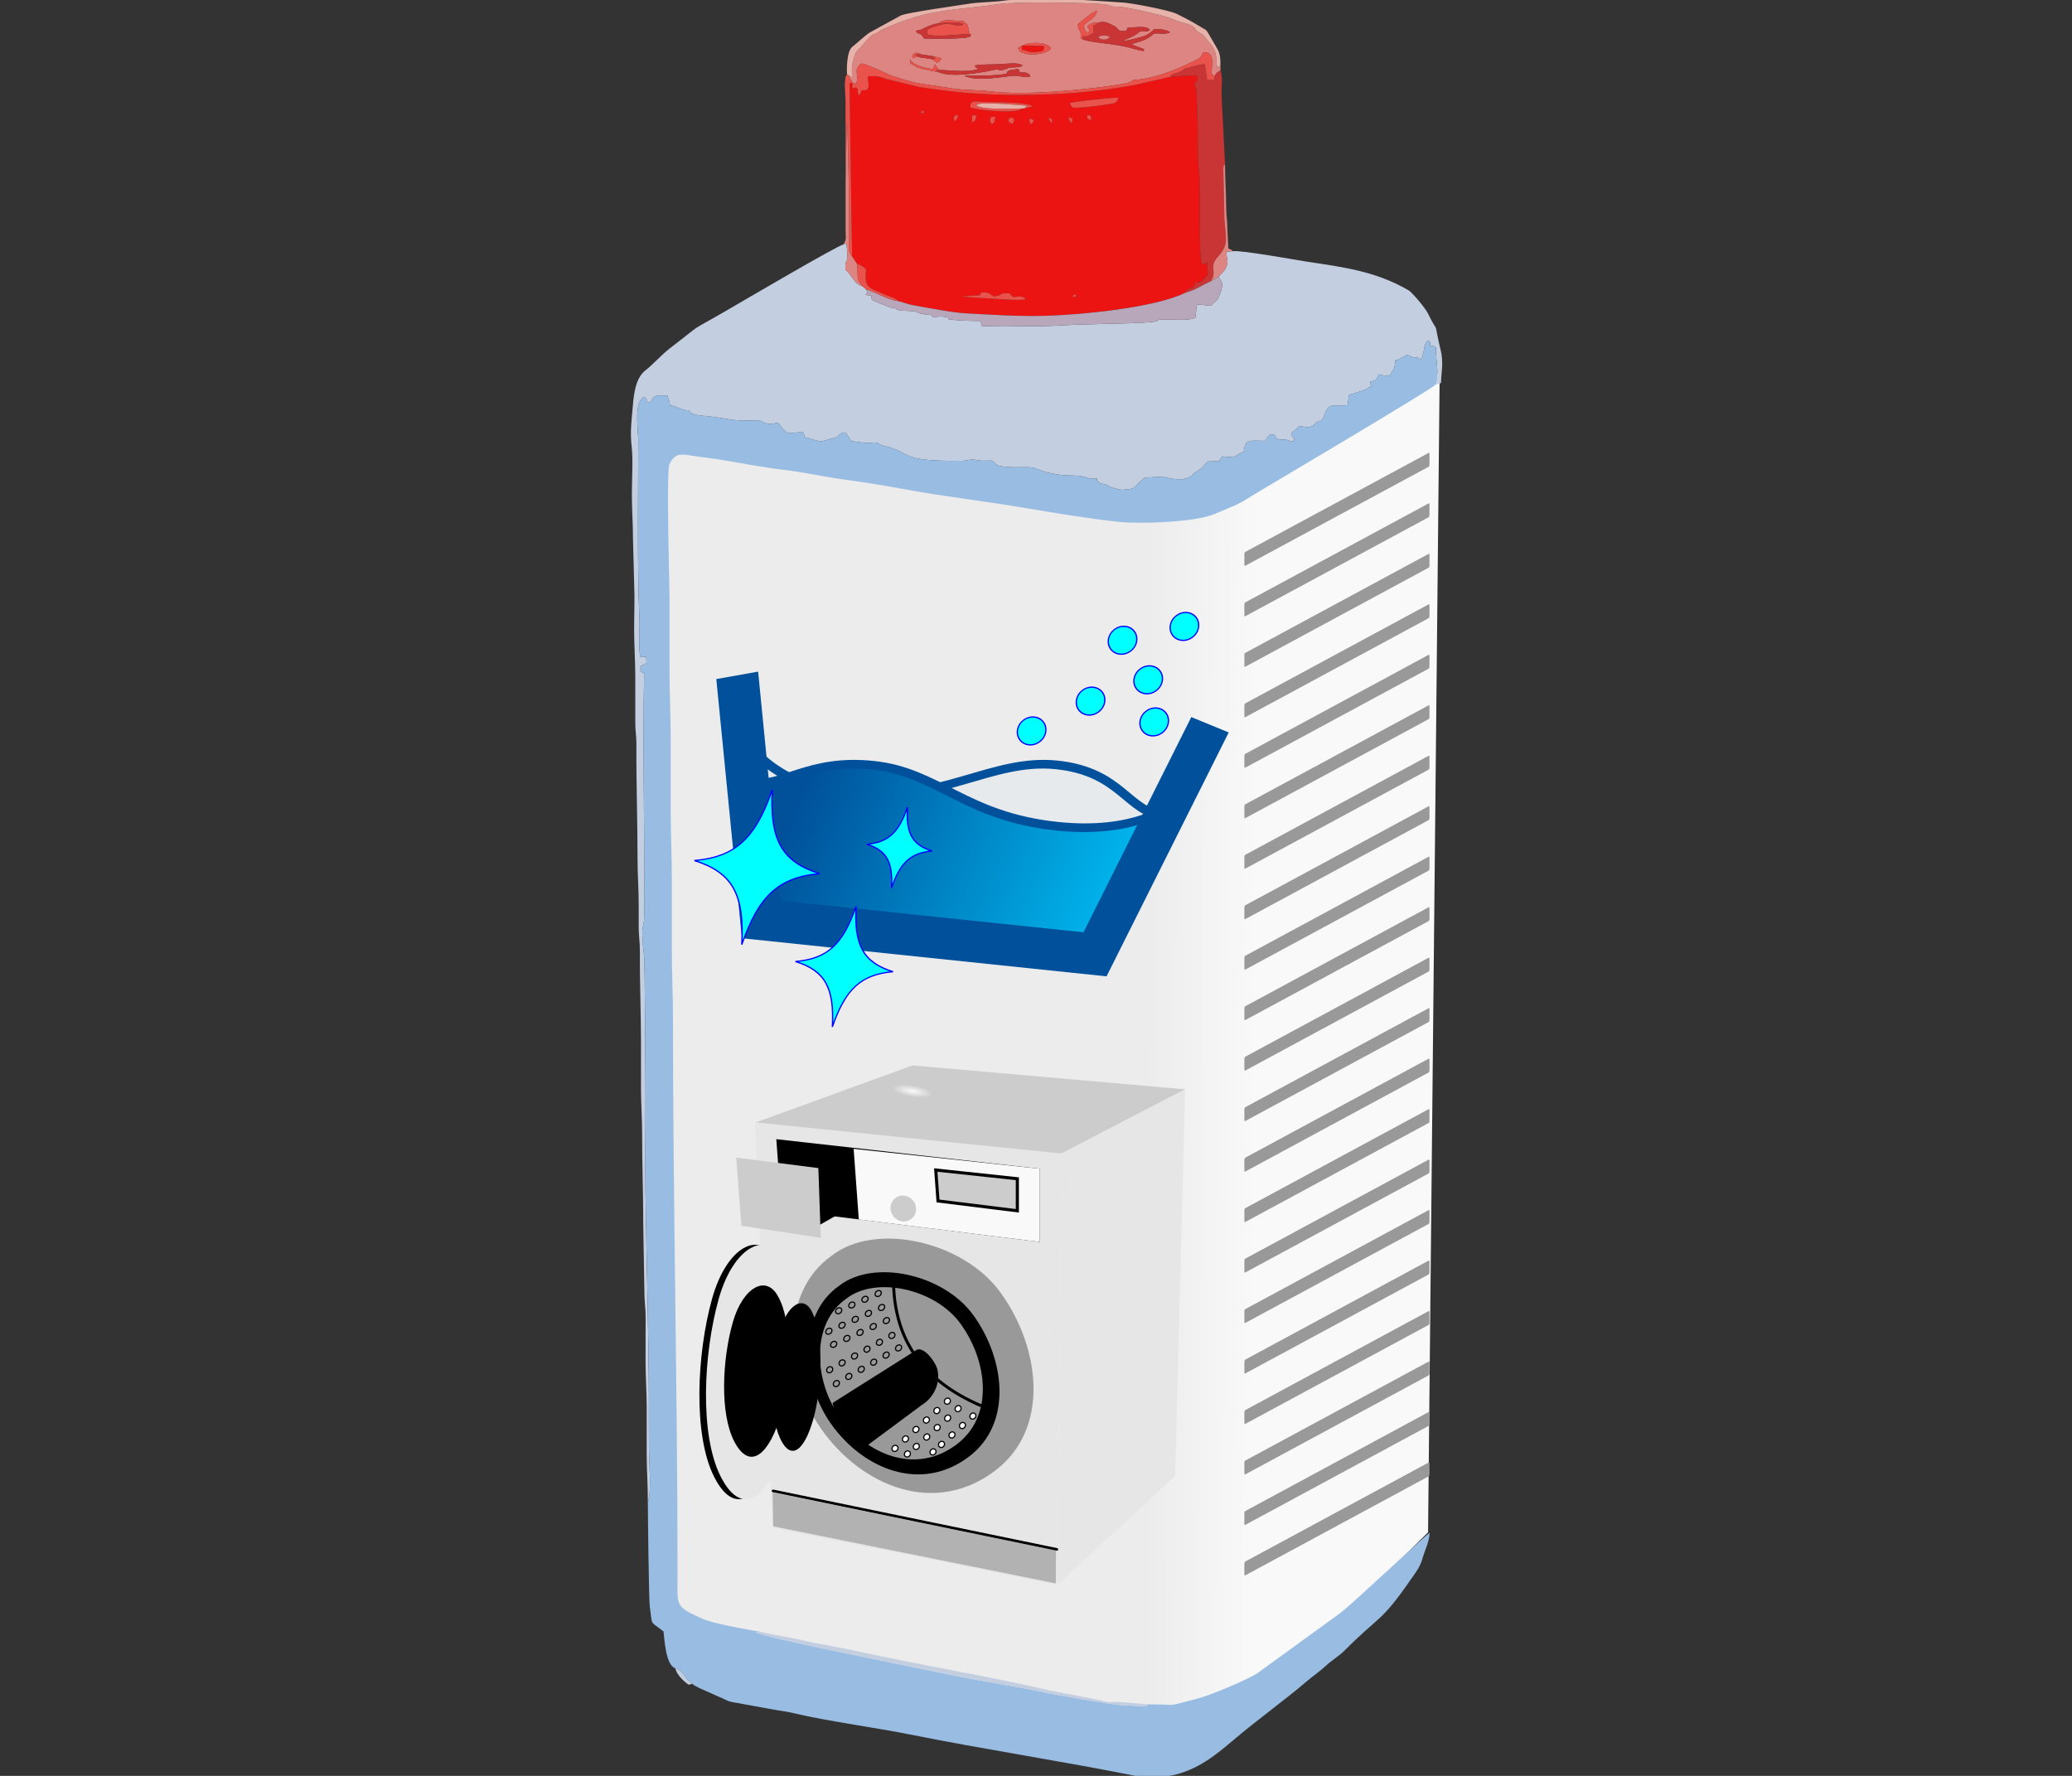 <?xml version="1.0" encoding="UTF-8" standalone="no"?>
<!-- Generator: Adobe Illustrator 15.0.0, SVG Export Plug-In . SVG Version: 6.00 Build 0)  -->

<svg
   version="1.1"
   id="svg61"
   inkscape:version="1.4.2 (f4327f4, 2025-05-13)"
   sodipodi:docname="03972.svg"
   x="0px"
   y="0px"
   width="350px"
   height="300px"
   viewBox="0 0 350 300"
   enable-background="new 0 0 350 300"
   xml:space="preserve"
   inkscape:export-filename="03972.png"
   inkscape:export-xdpi="96"
   inkscape:export-ydpi="96"
   xmlns:inkscape="http://www.inkscape.org/namespaces/inkscape"
   xmlns:sodipodi="http://sodipodi.sourceforge.net/DTD/sodipodi-0.dtd"
   xmlns="http://www.w3.org/2000/svg"
   xmlns:svg="http://www.w3.org/2000/svg"><rect x="0" y="0" width="350" height="300" fill="#333333" stroke="none"/><defs
   id="defs8" />
<sodipodi:namedview
   id="namedview61"
   inkscape:current-layer="svg61"
   inkscape:window-y="-9"
   inkscape:window-x="-9"
   inkscape:window-height="1351"
   inkscape:window-width="2560"
   inkscape:deskcolor="#d1d1d1"
   inkscape:pageopacity="0.0"
   inkscape:showpageshadow="2"
   inkscape:window-maximized="1"
   inkscape:pagecheckerboard="0"
   inkscape:cy="24.287031"
   inkscape:cx="-6.8307276"
   inkscape:zoom="1.3175756"
   borderopacity="1.0"
   bordercolor="#666666"
   pagecolor="#ffffff">
	</sodipodi:namedview>
<g
   id="g82"
   transform="translate(85.005,0.759)">
	<g
   id="g45"
   transform="translate(-57.433,1.614)">
		
			<linearGradient
   id="path42-0_1_"
   gradientUnits="userSpaceOnUse"
   x1="57.256"
   y1="121.305"
   x2="188.785"
   y2="120.803"
   gradientTransform="matrix(1 0 0 -1 27.552 296.722)">
			<stop
   offset="0"
   style="stop-color:#ECECEC"
   id="stop1" />
			<stop
   offset="0.618"
   style="stop-color:#ECECEC"
   id="stop2" />
			<stop
   offset="0.759"
   style="stop-color:#F9F9F9"
   id="stop3" />
			<stop
   offset="1"
   style="stop-color:#F9F9F9"
   id="stop4" />
		</linearGradient>
		<path
   id="path42-0"
   sodipodi:nodetypes="ccccccccc"
   fill="url(#path42-0_1_)"
   d="M84.59,72.793l84.591,10.542l46.437-22.842    l-1.962,195.994L198.8,271.092l-27.109,20.08l-73.044-15.563l-13.806-6.023L84.59,72.793z" />
		<g
   id="Layer1000"
   transform="matrix(0.159,0,0,0.159,100.275,80.855)">
			<path
   id="path1"
   fill="#C3CEE0"
   d="M-115.821,1070.43c4.111-2.757,1.249-46.708,1.175-53.884     c-0.197-18.634-0.012-37.225-0.068-55.859c-0.222-71.853-2.622-146.482-3.619-218.569c-0.517-37.078,0.295-74.549,0.043-111.712     c-0.086-12.4-0.689-130.211-1.428-137.091c-4.775-44.29,0.634-21.305,0.08-51.115c-0.178-9.372,0.043-18.579,0.043-27.933     c0-73.786-1.52-148.605-0.166-222.25c-5.04-2.557-3.612-1.055-3.865-7.446c2.566-1.625,4.702-2.708,6.4-3.422l-0.265-6.815     l-6.185,0.409c-2.191-8.046-0.862-25.939-0.917-34.902l-1.169-35.167c-0.898-49.647-0.382-109.654-0.228-160.332     c0.031-9.754-5.194-42.065,6.572-46.087c5.557,4.769-0.942,3.077,4.806,6.148c6.819-3.019-1.551-9.022,19.459-7.422     c1.514,5.068,2.283,4.12,2.942,10.382c8.708,0.735,10.991,5.286,20.222,5.209c2.64,5.563,12.88,5.449,19.256,6.154     c27.883,3.083,20.499,4.852,51.078,4.714c9.766-0.046,5.089,0.809,11.705,3.015c4.548,1.511,7.976-0.425,12.554-0.566     c12.696,16.268,9.44,9.24,26.554,10.068l2.129,5.335c5.071,0.542,11.939,4.175,17.514,4.105l15.256-4.08     c4.935-2.148,1.828-4.379,10.031-5.329c1.871,2.56,1.292,2.332,2.948,4.375c2.806,3.477,1.237,1.323,3.249,5.04     c4.917,0.006,7.477,1.526,17.76,1.652c2.683,0.034,0.418,0.228,3.348-0.083c10.394-1.105,5.188,1.397,13.034,3.16     c32.037,7.194,13.809,16.963,83.724,15.988c4.954-0.071,5.582-0.985,9.692-1.237c4.48-0.274,5.748,0.788,9.699,1.043     c3.692,0.24,8.499,0.018,12.283-0.025c3.877,2.902,4.339,5.206,9.594,6.037c17.76,2.806,30.591-1.191,38.542,3.009     c3.969,2.102,14.222,4.419,18.899,5.231c5.889,1.028,9.151,1.471,15.373,1.511c12.172,0.08,13.102,0.951,21.176,3.105     c2.166,0.578,6.154,0.314,8.536,0.348c-2.049,2.086,2.117,2.769-9.379,2.391l9.126-0.455c2.412,2.465,1.44,2.508,5.095,3.415     c6.935,1.723,2.259-0.046,7.502,2.742c2.178,1.157,10.763,3.714,13.766,3.659c15.834-0.283,12.456-3.886,21.422-10.563     c0.738-0.551,1.089-1.169,2.714-2.338c6.172-0.372,16.203-1.003,22.173-0.4c0.443,0.046,16.437,5.329,26.468-0.772     c2.48-1.514,2.412-3.071,5.889-5.123c7.12-4.203,5.095-3.08,12.068-10.868l12.363-0.262l3.182-5.16     c4.948,0.52,8.855,1.415,13.096,0.031c4.111-1.338,5.28-3.926,9.785-4.542c1.723-14.763,6.462-11.929,22.61-11.945l4.652-6.246     c6.892-0.991,4.935-1.545,6.363,2.262c0.222,0.591,0.074,0.631,0.88,1.065c3.711,2.003,4.449,1.495,7.145,1.378     c5.643-0.237,11.926,5.083,11.969-0.277c0.025-3.228-7.736-3.099,0.868-9.597c1.705-1.289,3.003-2.797,4.4-4.32     c5.415,0.262,7.625,2.363,12.486,0.508c4.695-1.794,4.985-4.446,8.406-5.815c2.665-1.071,0.56,1.474,3.428-1.523     c2.991-3.123,1.145-1.563,2.406-4.689c5.052-12.52,4.997-9.776,24.899-10.514l1.157-10.852     c8.806-3.542,16.486-3.911,24.074-9.985c-0.622-1.803,0.431,1.791-0.658-1.191c-0.178-0.492-0.677-1.895-0.898-3     c8.806-2.04,6.295-2.431,9.582-7.862c5.508,1.338,5.022,1.474,11.256,1.357c2.111-4.415,1.858-2.397,3.914-6.145     c2.246-4.095,1.366-5.865,2.252-10.4c3.145,0.637,8.006-3.871,12.111-5.4c7.982,1.2,0.72,1.366,7.348,2.542     c4.892,0.871,3.095-1.495,7.102,2.551c5.889-9.372,1.902-16.486,8.665-20.736c2.142,3.477,1.348,0.886,1.766,6.145     c5.452,0.228,2.468-0.578,6.025,1.563c-0.4,12.803,3.508,26.111,0.265,39.078l5.145-1.366c0.049-7.837,1.274-12.723,1.274-20.49     c0-9.022-1.175-12.237-2.954-20.126c-6.634-29.351,0.252-8.012-12.431-33.714c-2.597-5.262-16.253-21.822-20.597-24.333     c-34.671-20.053-68.512-24.345-107.035-30.176c-10.813-1.64-72.204-12.782-79.201-11.145l-6.394,0.175     c-1.883,7.04,2.486,7.963-0.665,16.209c-2.111,5.517-4.979,6.299-8.148,10.382c1.022,4.511,7.422,4.511,0.437,20.846     c-3.674,8.597-3.292,2.535-8.16,10.299c-6.295-0.068-10.025-1.535-15.489-1.095l-1.711,14.037     c-7.736,2.948-19.705,1.702-29.09,1.745c-15.957,0.074-7.182,0.2-12.394,1.803c-8.683,2.671-73.927,2.649-98.038,4.231     c-32.813,2.154-56.653-0.225-86.986,1.154l-1.766-5.702c-11.859-0.086-23.323-0.265-34.345-1.969     c1.348-1.2-2.535-1.945,3.36-1.686c-9.102-0.028-8.16-2.385-19.053-0.083c-3.6-3.963-2.178-2.16-8.874-3.249     c-8.228-1.338-5.932-1.615-8.48-2.477c-6.369-2.157-13.896-0.455-19.76-2.286c-4.985-1.554,1.458-0.425-4.099-1.877     c-1.606-0.422-2.246-0.151-4.246-0.677c-1.957-0.514-5.945-2.36-7.859-3.102c-12.874-5.009-12.123-4.037-12.585-9.314     l-6.111-0.96l2.111-2.517l-1.434-3.32l-3.742-3.363c-9.742-2.582-11.951-13.459-18.37-17.453     c-0.425-16.031,4.209-1.44,1.182-28.01l-3.36,1.126c-5.822,0.782-110.691,62.398-125.103,70.733     c-43.121,24.939-19.342,8.985-58.967,39.388c-9.286,7.126-16.942,16.308-26.203,23.585c-10.154,7.979-12.197,24.32-13.213,36.573     c-1.366,16.566-3.292,28.16-1.28,45.111c1.514,12.717,0.129,35.816,0.129,49.659c-0.006,16.043,1.212,31.133,1.212,47.358     l1.262,48.521c0.72,15.376-0.049,32.982-0.049,48.622c0,16.339,1.212,31.954,1.212,48.57c0,16.588,0.068,33.188,0.012,49.776     c-0.031,8.465,1.255,14.788,1.2,23.087c-0.277,41.238,1.225,81.743,1.218,122.636c0,15.966,1.212,31.133,1.212,47.355     c0,8.099-0.006,16.191,0,24.283c0.006,8.622,1.298,16.425,1.243,24.259c-0.228,34.197,1.188,65.33,1.188,97.171     c0,16.591-0.012,33.194,0,49.785c0.006,16.185,1.212,31.994,1.212,48.567c0,32.61,1.212,64.469,1.212,97.146l1.218,71.644     c0,8.585,1.249,16.554,1.268,24.228c0.031,16.191-0.055,32.425-0.055,48.622c0,16.616,1.218,32.234,1.218,48.573     c-0.006,16.597-0.006,33.188-0.006,49.785C-117.033,1037.808-115.821,1053.685-115.821,1070.43L-115.821,1070.43z" />
			<path
   id="path2"
   fill="#99BDE2"
   d="M-115.821,1070.43c0,11.077,0.991,106.069,2.16,113.946     c3.028,20.376-0.603,13.674,14.529,25.551c0.911,7.742,2.185,35.767,12.456,39.041c7.692,2.462,8.966,8.092,13.649,12.696     c2.295,2.259,0.08,0.08,1.834,1.532l2.72,2.277c1.514,2.683,18.363,9.231,22.653,11.348c4.24,2.092,8.148,3.385,12.554,5.662     c5.397,2.8,8.616,2.535,14.486,3.729c10.068,2.037,19.699,3.446,29.748,5.465c10.283,2.068,20.874,3.163,30.807,5.619     c28.185,6.979,88.284,15.477,121.183,22.105c78.21,15.76,164.169,28.745,242.041,44.524c16.216,3.286,14.874,2.277,30.462-0.098     c28.4-4.308,48.339-19.323,70.13-37.939c25.625-21.896,54.019-41.982,79.515-63.761c6.209-5.311,13.52-10.228,19.428-15.791     c6.068-5.705,14.16-10.425,20.056-16.369c36.339-36.634,38.327-29.256,69.244-74.02c4.88-7.071,10.652-14.129,12.905-22.345     c2.511-9.188,7.717-18.856,8-28.413c-8.609,5.699-81.73,75.423-95.423,85.503l-87.934,63.853     c-11.508,7.022-49.508,23.299-64.118,26.948c-36.277,9.077-15.705,5.834-51.828,5.834c-1.797,1.563,0.185,2.117-7.889,1.901     l-21.97-1.194c-8.923-0.529-71.41-11.397-79.06-13.145c-27.551-6.271-70.881-12.394-104.863-19.742     c-23.2-5.009-194.372-38.634-202.612-44.345l4.135-0.689c-12.714-1.945-49.675-8.726-60.038-13.317     c-30.764-13.643-27.391-13.514-27.391-46.684c0.012-196.249-4.855-396.338-4.855-592.563c0-24.517-1.212-48.308-1.212-72.85     c0-25.096-0.012-50.192,0-75.29c0.012-24.219-1.218-48.345-1.218-72.853c0-25.096,0-50.192,0-75.287     c0-24.557-1.212-48.475-1.212-72.856c0-25.093-0.006-50.188,0-75.281c0-10.714-3.575-136.414-0.148-143.338     c5.92-11.976,12.123-11.016,23.908-9.108c10.966,1.772,22.111,2.855,32.936,4.677c20.985,3.532,43.915,7.96,64.887,10.394     c20.856,2.418,42.844,7.489,63.81,10.265c21.225,2.812,43.816,6.502,64.875,10.409C199.846,4.29,244.13,9.238,286.77,16.534     c31.428,5.375,65.558,10.972,97.294,14.416c23.939,2.594,81.854,0.345,101.872-8.197c31.662-13.505,18.763-6.542,49.927-25.36     c13.926-8.406,177.769-105.152,185.824-112.546c3.243-12.966-0.665-26.274-0.265-39.078c-3.557-2.142-0.572-1.335-6.025-1.563     c-0.418-5.259,0.375-2.668-1.766-6.145c-6.763,4.249-2.775,11.363-8.665,20.736c-4.006-4.046-2.209-1.68-7.102-2.551     c-6.628-1.175,0.634-1.342-7.348-2.542c-4.105,1.529-8.966,6.037-12.111,5.4c-0.886,4.535-0.006,6.305-2.252,10.4     c-2.055,3.748-1.803,1.729-3.914,6.145c-6.234,0.117-5.748-0.018-11.256-1.357c-3.286,5.431-0.775,5.822-9.582,7.862     c0.222,1.105,0.72,2.508,0.898,3c1.089,2.982,0.037-0.612,0.658,1.191c-7.588,6.074-15.268,6.443-24.074,9.985l-1.157,10.852     c-19.902,0.738-19.846-2.006-24.899,10.514c-1.262,3.126,0.585,1.566-2.406,4.689c-2.868,2.997-0.763,0.452-3.428,1.523     c-3.422,1.369-3.711,4.022-8.406,5.815c-4.862,1.855-7.071-0.249-12.486-0.511c-1.397,1.526-2.695,3.034-4.4,4.323     c-8.603,6.499-0.843,6.369-0.868,9.597c-0.043,5.36-6.326,0.04-11.969,0.277c-2.695,0.117-3.434,0.625-7.145-1.378     c-0.806-0.434-0.659-0.474-0.88-1.065c-1.428-3.806,0.529-3.252-6.363-2.262l-4.652,6.246     c-16.148,0.015-20.886-2.819-22.61,11.945c-4.505,0.615-5.674,3.203-9.785,4.542c-4.24,1.385-8.148,0.489-13.096-0.031     l-3.182,5.16l-12.363,0.262c-6.972,7.788-4.948,6.665-12.068,10.868c-3.477,2.052-3.409,3.609-5.889,5.123     c-10.031,6.102-26.025,0.818-26.468,0.772c-5.969-0.603-16,0.028-22.173,0.4c-1.625,1.169-1.975,1.788-2.714,2.338     c-8.966,6.677-5.588,10.28-21.422,10.563c-3.003,0.055-11.588-2.502-13.766-3.659c-5.243-2.788-0.566-1.018-7.502-2.742     c-3.655-0.908-2.683-0.951-5.095-3.415l-9.126,0.455c11.496,0.375,7.329-0.305,9.379-2.391c-2.382-0.034-6.369,0.231-8.536-0.348     c-8.074-2.154-9.003-3.025-21.176-3.105c-6.222-0.043-9.483-0.483-15.373-1.511c-4.677-0.812-14.929-3.129-18.899-5.231     c-7.951-4.2-20.782-0.203-38.542-3.009c-5.255-0.831-5.717-3.135-9.594-6.037c-3.785,0.043-8.591,0.265-12.283,0.025     c-3.951-0.255-5.219-1.317-9.699-1.043c-4.111,0.252-4.739,1.166-9.692,1.237c-69.915,0.975-51.687-8.794-83.724-15.991     c-7.846-1.76-2.64-4.262-13.034-3.157c-2.929,0.311-0.665,0.117-3.348,0.083c-10.283-0.126-12.843-1.646-17.76-1.652     c-2.012-3.717-0.443-1.563-3.249-5.04c-1.655-2.043-1.077-1.815-2.948-4.375c-8.203,0.951-5.095,3.182-10.031,5.329l-15.256,4.08     c-5.575,0.071-12.443-3.563-17.514-4.105l-2.129-5.335c-17.114-0.828-13.859,6.2-26.554-10.068     c-4.579,0.142-8.006,2.077-12.554,0.566c-6.615-2.206-1.938-3.062-11.705-3.015c-30.579,0.138-23.194-1.631-51.078-4.714     c-6.375-0.705-16.616-0.591-19.256-6.154c-9.231,0.077-11.514-4.474-20.222-5.209c-0.658-6.262-1.428-5.314-2.942-10.382     c-21.01-1.6-12.64,4.4-19.459,7.422c-5.748-3.071,0.751-1.378-4.806-6.151c-11.766,4.025-6.542,36.336-6.572,46.09     c-0.154,50.675-0.671,110.685,0.228,160.332l1.169,35.167c0.055,8.963-1.274,26.856,0.917,34.902l6.185-0.409l0.265,6.815     c-1.698,0.714-3.834,1.797-6.4,3.422c0.252,6.391-1.175,4.889,3.865,7.443c-1.354,73.647,0.166,148.467,0.166,222.253     c0,9.354-0.222,18.56-0.043,27.927c0.554,29.816-4.855,6.831-0.08,51.121c0.738,6.88,1.342,124.691,1.428,137.091     c0.252,37.164-0.56,74.635-0.043,111.712c0.997,72.087,3.397,146.716,3.619,218.569c0.055,18.634-0.129,37.225,0.068,55.859     C-114.571,1023.721-111.71,1067.673-115.821,1070.43L-115.821,1070.43z" />
			<path
   id="path3"
   fill="#EB1413"
   d="M339.251-209.774c-1.089,2.194,1.225,2.129-3.926,1.628     C337.811-211.525,336.709-211.085,339.251-209.774z M218.628-208.654l17.92-1.046l2.111-3.108     c7.212-0.095,8.191,0.677,12.406,4.228c9.256-0.612,4.806-1.474,10.751-3.12c8.646-0.058,5.44-1.058,9.785,3.517     c2.659,1.197,8.351-2.357,13.76,1.96c-2.062,1.12,0.812,0.603-2.929,1.188c-5.76,0.898-24.948-0.692-30.351-1.025     C247.028-206.371,221.2-207.599,218.628-208.654z M290.961-397.429c3.668,2.197,4.117,1.092,1.212,5.437     c-1.508-0.775-1.378,1.723-2.314-1.711C288.204-399.756,289.515-395.537,290.961-397.429z M330.611-398.906     c5.502,0.791,6.117,2.88,2.855,6.308L330.611-398.906z M271.736-398.749c2.246,3.735,2.646,2.308-0.234,7.102     C266.696-393.297,264.499-397.808,271.736-398.749z M309.281-398.383c4.412,1.102,5.908,2.12,3.532,5.846L309.281-398.383z      M350.87-401.38c4.997,0.809,4.443,1.098,4.203,5.505C351.177-396.614,350.894-397.106,350.87-401.38z M249.674-391.5     c-2.812-4.034-2.326-2.538-0.985-7.662l4.677-0.178C252.16-394.174,253.6-394.248,249.674-391.5z M228.615-400.897l4.388,0.022     c0.345,3.511-0.978,6.108-4.339,7.594L228.615-400.897z M209.944-394.789c-1.674-4.339-0.825-6.046,4.031-6.517     C212.615-396.626,213.446-397.531,209.944-394.789z M177.458-406.063c-0.351,4.006,0.917,2.2-2.96,3.099     C174.861-405.906,175.033-405.451,177.458-406.063z M284.518-408.42l-2.523,0.188c-7.04,6.431-49.213,1.271-55.139-1.04     c-0.862-8.443,6.123-6.311,13.102-5.929c11.526,0.634,47.01-0.317,53.17,4.855L284.518-408.42z M332.297-413.845     c4.683-1.883,45.33-5.988,51.896-5.899c-1.889,5.954-2.88,5.634-9.477,6.825c-6.714,1.209-36.628,5.329-39.742,3.474     L332.297-413.845z M101.463-435.633l-2.966,0.378l2.683,184.27l5.342,7.985c5.44,1.563,5.046,1.969,9.409,5.428     c0.062,9.92-2.948,17.234,8.923,22.286c4.043,1.72,7.988,3.474,12,5.062c2.215,0.877,3.791,1.572,5.932,2.378     c0.837,0.317,2.892,0.969,3.489,1.308c4.886,2.754,1.286,0.622,3.662,2.945c4.646,0.978,10.296,3.345,14.8,4.148     c16.757,2.985,42.511,8.083,57.01,8.883c28.388,1.569,56.45,3.44,85.023,2.646c37.994-1.052,117.165-8.665,148.962-24.785     c1.705-7.215,7.699-1.203,10.074-10.452l6.542-0.831l6.788-7.742l-0.794-13.493c-2.892,2.797-1.212,2.855-5.502,1.72     c-4.086-8.856-0.985-79.626-3.077-96.709c-1.625-13.237-1.28-34.308-1.385-48.161l-1.218-35.25     c-0.037-8.816-1.354-5.32-2.425-10.942c2.659-4.745,3.526-0.468,3.428-8.394c-12.406-0.92-18.179,0.622-29.447,1.255     l-35.914,8.252c-43.404,7.966-80.333,10.809-125.202,10.803c-41.798-0.009-67.127-2.702-105.435-8.397l-34.973-8.56     c-8.394-3.043-9.225-3.08-19.33-2.852c0,7.289,4.326,16.637-6.142,14.696l-2.905,5.957c-2.486-3.963-1.126-3.219-2.178-8.151     c-3.434-0.954-0.437-0.505-5.188,0.363L101.463-435.633z" />
			<path
   id="path4"
   fill="#DC8582"
   d="M220.369-442.898c8.966-0.292,17.834,0.037,26.905-0.412     c34.007-1.677,5.797-4.222,30.48-6.806l1.785,3.735c5.034-0.12,9.083-0.468,11.102,4.129c-7.145,1.957-9.914-0.969-16.714-0.711     C262.831-442.541,234.517-436.119,220.369-442.898L220.369-442.898z M193.6-449.086c6.326-0.286,30.105,3.089,40.69-0.748     c-0.818-3.612-0.554,1.135-2.8-3.975c2.929-1.12,20.843-1.323,25.471-1.406c7.434-0.132,19.348-2.659,25.465,1.274     c-3.095,2.422-6.634,1.797-11.409,2.16c-7.299,0.554-0.732,0.286-8.689,2.391c-6.849,1.815-3.649-1.126-9.754,0.145     c-15.545,3.234-45.428,8.514-59.422,2.492c-5.723-0.963-10.997-2.055-16.579-3.354c-8.345-1.945-7.139-2.806-13.526-5.874     l-0.234-4.686c2.025,6.36,17.557,10.034,23.957,10.511c2.56-3.612,0.48-0.954,2.209-4.96L193.6-449.086z M174.282-465.717     l12.929,1.969l8.825,2.12c-1.348,3.745-1.348,2.514-4.671,5.086c-3.335-3.797-2.425-1.209-5.532-4.117l-11.249-1.652     c-6.129-0.732-4.055-1.123-9.422,0.609C165.088-467.895,169.975-468.717,174.282-465.717z M281.281-474.572l1.323-0.357     c1.415-2.966,24.911-5.849,29.927,2.868c-4.769,6.382-20.013,7.412-27.01,5.655c-6.246-1.572-6.449-2.655-8.105-6.234     L281.281-474.572z M192.64-498.366c6.049-6.372,18.16-2.262,26.677-2.698c3.36,3.655,3.022,1.338,4.542,4.729     c1.102,2.455,1.268,6.034,2.32,9.296c1.058,0.711,1.366-2.012,0.868,2.135c-4.295,3.391-41.213,2.569-49.25,2.369     c-5.483-8.699-5.822-2.757-8.837-7.828c2.843-1.643,2.332-0.588,5.095-1.498c1.858-0.612,3.299-1.68,5.649-2.646     C184.412-496.437,187.563-498.234,192.64-498.366z M363.202-499.588c6.585-1.437,9.305,0.197,15.219,3.071     c8.308,4.043,1.551,5.908,13.68,6.142l1.975-3.751c12.228-0.382,20.677-2.203,23.434,2.674c-3.982,2.406-4.585,0.8-9.902,1.151     c-9.416,7.163-9.606,5.609-18.733,10.289c2.099,0.538,13.846-2.64,18.08-3.76c7.108-1.886,10.111-3.834,15.169-8.705     c5.711-0.065,12.579,0.074,16.849,3.326c-4.394,2.585-11.483,0.966-16.936,1.243c-8.055,7.465-13.705,7.948-23.877,11.299     c4.622,2.714,10.08,3.834,13.52,5.674c-2.068,1.498,2.548,2.246-4.886,1.058l-11.693-3.132     c-18.437-4.711-41.681-5.028-49.268-8.822l-1.963-0.978c1.434-10.012-2.443-6.071-2.948-14.84     c4.025-3.182,15.945-13.646,20.351-14.413c-0.874,7.6-8.88,10.209-13.797,15.471c0.529,4.797,0.8,6.077,4.474,8.68     c2.818-6.532-0.178-3.468-0.714-7.859C355.602-499.477,357.177-499.117,363.202-499.588L363.202-499.588z M97.666-443.221     c2.037,6.985,2.037,2.277,3.797,7.588c4.825,2.068,0.542,1.406,4.246,0.36c3.422-9.132-4.259-14.705,5.791-20.751     c5.151,0.695,22.782,8.923,28.856,11.822c4.929,2.351,25.933,8.372,31.613,9.277c12.031,1.914,24.031,3.671,36.037,5.495     c13.385,2.034,27.342,1.394,39.798,3.037c34.597,4.557,98.697-1.166,136.402-7.132c17.865-2.825,12.474-4.317,15.963-4.96     c13.311-0.498,29.68-5.397,41.773-10.129c5.385-2.108,21.366-9.019,26.702-12.123c4.339-2.523,3.299-3.44,5.705-7.194     c5.662-0.175,8.825,2.138,9.188,7.908c0.911,14.419-3.329,13.699,2.917,17.52c0.942-2.794,3.342-4.745,6.074-5.966v-5.397     l-3.422,2.557c-1.865-12.065,0.597-16.363-7.926-26.496c-11.748-13.948-5.262-6.409-13.219-12.382     c-3.434-2.575-0.025-1.585-3.932-4.535c-5.871-4.434-13.717-4.209-24.64-9.336c-5.662-2.655-47.121-12.136-54.942-12.289     c-14.413-0.28-4.997-1.108-14.351-2.382c-15.169-2.065-95.097-3.043-112.728-0.391c-43.379,6.52-70.056,4.502-112.611,22.12     c-20.856,8.637-10.419,5.031-16.929,8.449c-0.862,0.452-4.357,1.702-5.231,2.237c-1.089,0.665-7.699,7.415-8.492,8.563     c-5.84,8.462-8.646,4.834-12.505,21.776c-1.188,5.209-0.24,9.514-0.566,14.828L97.666-443.221z" />
			<path
   id="path5"
   fill="#C93434"
   d="M438.717-441.698c11.268-0.637,17.034-2.178,29.447-1.255     c0.098,7.926-0.769,3.649-3.428,8.394c1.071,5.622,2.388,2.126,2.425,10.942l1.218,35.25c0.105,13.853-0.24,34.924,1.385,48.161     c2.092,17.083-1.009,87.854,3.077,96.709c4.289,1.135,2.609,1.077,5.502-1.72l0.794,13.493l-6.788,7.742l-6.542,0.831     c-2.375,9.249-8.369,3.237-10.074,10.452c10.252-2.419,17.373-8.068,26.351-11.745c7.932-11.769-3.065-14.443,8.043-26.61     c11.243-12.311,8.092-18.585,6.56-38.954l-1.163-54.718c0.708-4.335-0.511-1.369,1.858-4.154l-3.686-73.438     c-0.338-8.468,1.643-18.317-1.169-26.151c-2.732,1.222-5.132,3.172-6.074,5.966l-0.72,4l-7.483-0.508l-2.271-16.456     c-2.382-0.129-18.388,3.843-20.683,4.794c-3.871,1.606,0,0.397-4.191,2.609C444.434-444.547,441.689-446.055,438.717-441.698z" />
			<path
   id="path6"
   fill="#B8A6BA"
   d="M482.084-224.445c-8.979,3.677-16.099,9.326-26.351,11.745     c-31.797,16.12-110.968,23.733-148.962,24.785c-28.573,0.794-56.635-1.077-85.023-2.646c-14.499-0.8-40.253-5.899-57.01-8.883     c-4.505-0.803-10.154-3.169-14.8-4.148c-12.954-1.938-22.61-9.302-33.828-12.345l1.434,3.32l-2.111,2.517l6.111,0.96     c0.462,5.277-0.289,4.305,12.585,9.314c1.914,0.742,5.902,2.588,7.859,3.102c2,0.526,2.64,0.255,4.246,0.677     c5.557,1.452-0.886,0.323,4.099,1.877c5.865,1.831,13.391,0.129,19.76,2.286c2.548,0.862,0.252,1.138,8.48,2.477     c6.695,1.089,5.274-0.714,8.874,3.249c10.892-2.302,9.951,0.055,19.053,0.083c-5.895-0.258-2.012,0.489-3.36,1.686     c11.022,1.705,22.486,1.883,34.345,1.969l1.766,5.702c30.333-1.378,54.173,1,86.986-1.154c24.111-1.582,89.355-1.56,98.038-4.231     c5.212-1.603-3.563-1.729,12.394-1.803c9.385-0.043,21.354,1.203,29.09-1.745l1.711-14.037c5.465-0.44,9.194,1.028,15.489,1.095     c4.868-7.763,4.486-1.702,8.16-10.299c6.985-16.336,0.585-16.336-0.437-20.846L482.084-224.445z" />
			<path
   id="path7-9"
   fill="#E6B2A9"
   d="M95.887-444.221l1.778,1l3.366,2.074c0.326-5.314-0.622-9.619,0.566-14.828     c3.859-16.942,6.665-13.314,12.505-21.776c0.794-1.148,7.403-7.899,8.492-8.563c0.874-0.535,4.369-1.785,5.231-2.237     c6.511-3.419-3.926,0.188,16.929-8.449c42.554-17.619,69.232-15.6,112.611-22.12c17.631-2.652,97.558-1.674,112.728,0.391     c9.354,1.274-0.062,2.102,14.351,2.382c7.822,0.154,49.281,9.634,54.942,12.289c10.923,5.126,18.77,4.902,24.64,9.336     c3.908,2.951,0.498,1.96,3.932,4.535c7.957,5.972,1.471-1.566,13.219,12.382c8.523,10.132,6.062,14.431,7.926,26.496l3.422-2.557     c0.006-13.643-1.508-14.554-7.68-25.173c-9.274-15.96-5.194-10.612-16.363-17.64c-6.074-3.825-15.52-8.606-22.099-11.899     c-8.105-4.062-47.293-11.462-57.059-12.151c-11.852-0.834-53.016-3.634-64.364-3.634c-20.468,0.003-47.699-0.855-67.047,2.166     c-3.36,0.526-23.483,1.237-31.447,2.557c-10.972,1.818-66.887,9.443-73.546,12.662l-32.96,18.043     c-6.006,3.92-12.683,10.674-18.69,15.311C95.457-469.132,95.241-448.956,95.887-444.221z" />
			<path
   id="path8-4"
   fill="#E9534B"
   d="M101.463-435.633l-0.012,6.046c4.751-0.868,1.754-1.317,5.188-0.363     c1.052,4.932-0.308,4.188,2.178,8.151l2.905-5.957c10.468,1.942,6.142-7.406,6.142-14.696c10.105-0.228,10.936-0.191,19.33,2.852     l34.973,8.56c38.308,5.695,63.638,8.391,105.435,8.397c44.868,0.006,81.798-2.837,125.202-10.803l35.914-8.252     c2.972-4.357,5.717-2.849,12.388-6.366c4.191-2.212,0.32-1.003,4.191-2.609c2.289-0.951,18.296-4.923,20.683-4.794l2.271,16.456     l7.483,0.508l0.714-4c-6.24-3.822-2-3.102-2.911-17.52c-0.363-5.769-3.526-8.083-9.188-7.908     c-2.406,3.754-1.366,4.671-5.705,7.194c-5.335,3.105-21.317,10.016-26.702,12.123c-12.092,4.732-28.462,9.631-41.773,10.129     c-3.489,0.643,1.902,2.135-15.963,4.96c-37.711,5.966-101.805,11.689-136.402,7.132c-12.456-1.643-26.413-1.003-39.798-3.037     c-12.006-1.825-24.007-3.582-36.037-5.495c-5.68-0.905-26.683-6.926-31.613-9.277c-6.074-2.898-23.705-11.126-28.856-11.822     c-10.049,6.046-2.369,11.619-5.791,20.751C102.004-434.227,106.287-433.565,101.463-435.633L101.463-435.633z" />
			<path
   id="path9-8"
   fill="#C3CEE0"
   d="M415.437,1287.325l-28.64-2.339c-13.083-1.532-3.939,2.468-27.336-3.022l-50.788-9.926     c-61.109-14.333-138.328-27.04-202.766-41.299c-8.111-1.797-17.114-3.366-25.293-5.065c-8.511-1.766-17.305-2.874-25.477-4.88     c-17.126-4.197-34.616-6.671-51.958-10.683l-4.135,0.689c8.24,5.711,179.412,39.336,202.612,44.345     c33.982,7.348,77.312,13.471,104.863,19.748c7.649,1.742,70.136,12.609,79.06,13.139l21.97,1.194     C415.621,1289.442,413.64,1288.888,415.437,1287.325z" />
			<path
   id="path10-8"
   fill="#C93434"
   d="M362.814-484.292c3.379-1.926,8.936-2.022,12.056,0     C372.218-480.194,364.685-480.566,362.814-484.292z M363.202-499.588c-3.994,3.252-1.132,0.994-5.668,3.151l0.111,8.056     c-5.219,2.234-5.225,3.895-11.539,3.443l-0.271,3.108c7.588,3.794,30.831,4.111,49.268,8.822l11.693,3.132     c7.434,1.188,2.819,0.44,4.886-1.058c-3.44-1.84-8.899-2.96-13.52-5.674c10.172-3.351,15.822-3.834,23.877-11.299     c5.452-0.277,12.542,1.342,16.936-1.243c-4.271-3.252-11.139-3.391-16.849-3.326c-5.059,4.871-8.062,6.819-15.169,8.705     c-4.234,1.12-15.982,4.299-18.08,3.76c9.126-4.68,9.317-3.126,18.733-10.289c5.317-0.351,5.92,1.255,9.902-1.151     c-2.757-4.877-11.206-3.055-23.434-2.674l-1.975,3.751c-12.129-0.234-5.372-2.098-13.68-6.142     C372.507-499.391,369.787-501.025,363.202-499.588L363.202-499.588z" />
			<path
   id="path11-2"
   fill="#E9534B"
   d="M94.25-327.647l1.446-66.509c1.649,26.779,2.622,95.98,2.16,127.217     c-0.111,7.643-1.12,10.849,3.323,15.954l-2.683-184.27l2.966-0.378c-1.76-5.311-1.76-0.603-3.797-7.588l-1.778-1     c-4.099,2.305-1.637,22.394-1.637,27.927c0,10.12,0,20.237,0,30.357C94.25-366.506,94.25-347.075,94.25-327.647z" />
			<path
   id="path12-4"
   fill="#DC8582"
   d="M94.25-327.647c0,10.926,0,21.853,0,32.779c0,5.262-0.012,10.526,0,15.788     c0.006,7.939,1.342,9.748-2.431,15.443l3.36-1.126c3.028,26.57-1.606,11.979-1.182,28.01c6.419,3.994,8.628,14.874,18.37,17.453     c-2.831-4.031-4.862-4.437-5.237-9.917c-0.332-4.883,0.068-8.612-0.609-13.782l-5.342-7.985     c-4.443-5.105-3.434-8.311-3.323-15.954c0.462-31.237-0.511-100.438-2.16-127.217L94.25-327.647z" />
			<path
   id="path13-5"
   fill="#DC8582"
   d="M482.084-224.445l8.597-5.292c3.169-4.083,6.037-4.865,8.148-10.382     c3.151-8.246-1.218-9.169,0.665-16.209l6.394-0.175c-2.788-2.815-1.157-0.957-4.966-3.043l-1.102-21.966     c0.043-7.988-1.237-13.449-1.218-21.853c0.031-15.616-1.219-29.564-1.219-45.515c-2.369,2.785-1.151-0.182-1.858,4.154     l1.163,54.718c1.532,20.37,4.683,26.643-6.56,38.954C479.019-238.889,490.016-236.215,482.084-224.445z" />
			<path
   id="path14-5"
   fill="#E9534B"
   d="M192.64-498.366c8.936-1.665,15.028-1.745,24.142-0.495     c3.28,0.449,0.388-0.409,2.492,1.212c-6.695,4.535-12.425-2.76-22.671,0.092c-18.566,5.169-15.514,5.594-15.613,10.668     c11.6,3.523,32.376-0.578,45.188-0.151c-1.052-3.262-1.218-6.84-2.32-9.296c-1.52-3.391-1.182-1.074-4.542-4.729     C210.8-500.628,198.689-504.739,192.64-498.366z" />
			<path
   id="path15-1"
   fill="#C93434"
   d="M193.6-449.086l-3.465,0.151l3.022,2.182c13.988,6.022,43.871,0.742,59.416-2.492     c6.105-1.271,2.905,1.671,9.754-0.145c7.957-2.105,1.391-1.837,8.689-2.391c4.775-0.363,8.314,0.262,11.409-2.16     c-6.117-3.932-18.031-1.406-25.465-1.274c-4.628,0.083-22.542,0.286-25.471,1.406c2.246,5.111,1.982,0.363,2.8,3.975     C223.705-445.996,199.926-449.372,193.6-449.086z" />
			<path
   id="path16-7"
   fill="#C93434"
   d="M192.64-498.366c-5.077,0.132-8.228,1.929-12.936,3.859     c-2.351,0.966-3.791,2.034-5.649,2.646c-2.763,0.911-2.252-0.145-5.095,1.498c3.015,5.071,3.354-0.871,8.843,7.828     c8.031,0.2,44.948,1.022,49.244-2.369c0.498-4.148,0.191-1.425-0.868-2.135c-12.813-0.428-33.588,3.674-45.188,0.151     c0.098-5.071-2.954-5.499,15.613-10.668c10.246-2.852,15.976,4.443,22.671-0.092c-2.105-1.622,0.788-0.763-2.492-1.212     C207.667-500.111,201.575-500.031,192.64-498.366L192.64-498.366z" />
			<path
   id="path17-1"
   fill="#E9534B"
   d="M332.297-413.845l2.677,4.4c3.114,1.855,33.028-2.265,39.742-3.474     c6.597-1.191,7.588-0.871,9.477-6.825C377.627-419.833,336.98-415.728,332.297-413.845z" />
			<path
   id="path18-1"
   fill="#E9534B"
   d="M112.368-219.301l3.742,3.363c11.219,3.043,20.874,10.406,33.828,12.345     c-2.375-2.323,1.225-0.191-3.662-2.945c-0.597-0.338-2.652-0.991-3.489-1.308c-2.142-0.806-3.717-1.502-5.932-2.378     c-4.012-1.588-7.957-3.342-12-5.062c-11.871-5.052-8.862-12.366-8.923-22.286c-4.363-3.459-3.969-3.865-9.409-5.428     c0.677,5.169,0.277,8.899,0.609,13.782C107.506-223.738,109.537-223.331,112.368-219.301z" />
			<path
   id="path19-5"
   fill="#E9534B"
   d="M281.995-408.233c-8.72-0.037-41.028,1.985-48.924-3.203     c0.332-0.265,0.763-1.102,1.003-0.775c0.234,0.317,0.714-0.551,1.046-0.655c6.499-2.114,46.493,0.966,51.748,1.991l-2.351,2.455     l8.609-1.926c-6.16-5.172-41.644-4.222-53.17-4.855c-6.979-0.382-13.963-2.514-13.102,5.929     C232.782-406.962,274.955-401.802,281.995-408.233z" />
			<path
   id="path20-2"
   fill="#C93434"
   d="M220.369-442.898c14.148,6.779,42.462,0.357,53.558-0.065     c6.8-0.258,9.569,2.668,16.714,0.711c-2.018-4.597-6.068-4.249-11.102-4.129l-1.785-3.735c-24.683,2.585,3.526,5.129-30.48,6.806     C238.203-442.861,229.335-443.19,220.369-442.898z" />
			<path
   id="path21-7"
   fill="#E9534B"
   d="M345.836-481.831l0.271-3.108c6.314,0.452,6.32-1.209,11.539-3.443l-0.111-8.056     c4.535-2.157,1.674,0.102,5.668-3.151c-6.025,0.471-7.6,0.111-11.963,3.819c0.535,4.391,3.532,1.326,0.714,7.859     c-3.674-2.603-3.945-3.883-4.474-8.68c4.917-5.262,12.923-7.871,13.797-15.471c-4.406,0.766-16.326,11.231-20.351,14.413     c0.505,8.769,4.382,4.828,2.948,14.84L345.836-481.831z" />
			<path
   id="path22-6"
   fill="#E9534B"
   d="M252.08-206.06c5.403,0.332,24.591,1.923,30.351,1.025     c3.742-0.585,0.868-0.068,2.929-1.188c-5.409-4.317-11.102-0.763-13.76-1.96c-4.345-4.575-1.138-3.575-9.785-3.517     c-5.945,1.646-1.495,2.508-10.751,3.12c-4.215-3.551-5.194-4.323-12.406-4.228l-2.111,3.108l-17.92,1.046     C221.2-207.599,247.028-206.371,252.08-206.06z" />
			<path
   id="path23-1"
   fill="#E6B2A9"
   d="M281.995-408.233l2.523-0.188l2.351-2.455c-5.255-1.025-45.25-4.105-51.748-1.991     c-0.332,0.105-0.812,0.972-1.046,0.655c-0.24-0.326-0.671,0.511-1.003,0.775C240.966-406.248,273.275-408.27,281.995-408.233z" />
			<path
   id="path24-4"
   fill="#E9534B"
   d="M281.281-474.572l-3.865,1.932c1.655,3.579,1.858,4.662,8.105,6.234     c6.997,1.757,22.24,0.726,27.01-5.655c-5.015-8.717-28.511-5.834-29.927-2.868l22.271,0.557c0.683,5.939-3.108,5.551-9.034,5.966     c-8.24,0.585-7.022-1.206-14.056-2.339L281.281-474.572z" />
			<path
   id="path25-2"
   fill="#EB1413"
   d="M281.281-474.572l0.505,3.828c7.034,1.132,5.815,2.923,14.056,2.342     c5.926-0.418,9.717-0.031,9.034-5.969l-22.271-0.557L281.281-474.572z" />
			<path
   id="path26-3"
   fill="#C3CEE0"
   d="M-68.472,1265.473l-2.72-2.277c-1.754-1.452,0.462,0.726-1.834-1.532     c-4.683-4.603-5.957-10.234-13.649-12.696c1.434,6.788,8.677,13.649,14.154,17.508L-68.472,1265.473z" />
			<path
   id="path27-2"
   fill="#E9534B"
   d="M193.156-446.753l-3.022-2.182l3.465-0.151l-4.622-6.031     c-1.729,4.009,0.351,1.348-2.209,4.96c-6.4-0.477-21.933-4.151-23.957-10.511l0.234,4.686c6.388,3.068,5.182,3.929,13.526,5.874     C182.153-448.809,187.427-447.716,193.156-446.753z" />
			<path
   id="path28-2"
   fill="#C93434"
   d="M174.584-462.31l11.249,1.652l4.043-0.194l-2.665-2.895l-12.929-1.969     c-0.277-0.018-3.459-0.231-3.526-0.218c-3.077,0.526-0.646-0.209-2.695,1.071L174.584-462.31z" />
			<path
   id="path29-1"
   fill="#DC8582"
   d="M362.814-484.292c1.871,3.726,9.403,4.099,12.056,0     C371.75-486.314,366.193-486.218,362.814-484.292z" />
			<path
   id="path30-6"
   fill="#E9534B"
   d="M185.833-460.658c3.108,2.908,2.197,0.32,5.532,4.117c3.323-2.572,3.323-1.342,4.671-5.086     l-8.825-2.12l2.665,2.895L185.833-460.658z" />
			<path
   id="path31-8"
   fill="#E9534B"
   d="M249.674-391.5c3.926-2.748,2.486-2.674,3.692-7.84l-4.677,0.178     C247.348-394.039,246.862-395.534,249.674-391.5z" />
			<path
   id="path32-5"
   fill="#E9534B"
   d="M271.502-391.648c2.88-4.794,2.48-3.366,0.234-7.102     C264.499-397.808,266.696-393.297,271.502-391.648z" />
			<path
   id="path33-7"
   fill="#E9534B"
   d="M228.665-393.282c3.36-1.486,4.683-4.083,4.339-7.594l-4.388-0.022L228.665-393.282z" />
			<path
   id="path34-6"
   fill="#E9534B"
   d="M174.584-462.31l-6.523-2.554c2.049-1.28-0.382-0.545,2.695-1.071     c0.068-0.012,3.249,0.2,3.526,0.218c-4.308-3-9.194-2.178-9.12,4.015C170.528-463.434,168.455-463.043,174.584-462.31z" />
			<path
   id="path35-1"
   fill="#E9534B"
   d="M209.944-394.789c3.502-2.742,2.671-1.837,4.031-6.517     C209.12-400.836,208.271-399.128,209.944-394.789z" />
			<path
   id="path36-8"
   fill="#E9534B"
   d="M355.073-395.876c0.24-4.406,0.794-4.695-4.203-5.505     C350.894-397.106,351.177-396.614,355.073-395.876z" />
			<path
   id="path37-9"
   fill="#E9534B"
   d="M292.173-391.992c2.905-4.345,2.455-3.24-1.212-5.437     c-1.446,1.892-2.757-2.326-1.102,3.726C290.795-390.269,290.666-392.768,292.173-391.992z" />
			<path
   id="path38-2"
   fill="#E9534B"
   d="M333.466-392.599c3.262-3.428,2.646-5.517-2.855-6.308L333.466-392.599z" />
			<path
   id="path39-7"
   fill="#E9534B"
   d="M312.814-392.537c2.375-3.726,0.88-4.745-3.532-5.846L312.814-392.537z" />
			<path
   id="path40-9"
   fill="#E9534B"
   d="M335.325-208.147c5.151,0.502,2.837,0.566,3.926-1.628     C336.709-211.085,337.811-211.525,335.325-208.147z" />
			<path
   id="path41-5"
   fill="#E9534B"
   d="M174.498-402.965c3.877-0.898,2.609,0.908,2.96-3.099     C175.033-405.451,174.861-405.906,174.498-402.965z" />
		</g>
	</g>
	<g
   id="g61"
   transform="matrix(0.131,0,0,0.131,32.873,178.959)">
		<g
   id="g16">
			<polygon
   id="polygon2"
   fill="#E6E6E6"
   points="73.583,75.701 468.971,115.641 463.491,672.001 96.477,598.453    " />
			<polygon
   id="polygon3"
   points="107.849,188.172 441.008,229.645 441.008,135.245 101.18,97.121    " />
			<polygon
   id="polygon4"
   points="143.311,215.574 217.367,173.316 214.272,121.488 139.819,162.632    " />
			<polygon
   id="polygon5"
   points="60.619,209.249 133.068,167.439 130.032,116.12 57.202,156.852    " />
			
				<radialGradient
   id="polygon6_1_"
   cx="13168.44"
   cy="-66208.734"
   r="278.911"
   gradientTransform="matrix(0.094 0.015 0.004 -0.027 -696.304 -1949.986)"
   gradientUnits="userSpaceOnUse">
				<stop
   offset="0"
   style="stop-color:#F9F9F9"
   id="stop5" />
				<stop
   offset="1"
   style="stop-color:#CCCCCC"
   id="stop6" />
			</radialGradient>
			<polygon
   id="polygon6"
   fill="url(#polygon6_1_)"
   points="74.533,75.589 468.971,115.641 628.358,32.845 276.911,1.996    " />
			<polygon
   id="polygon7"
   fill="#E6E6E6"
   points="463.73,671.702 468.971,115.641 628.358,32.845 615.461,531.403    " />
			<path
   id="path7"
   fill="#999999"
   d="M173,247.096c55.828-43.424,168.718-18.931,217.107,47.551     c51.686,70.998,64.314,175.626-6.206,229.518c-78.161,59.716-172.21,20.83-224.359-52.733     C111.251,403.35,104.754,294.647,173,247.096z" />
			<path
   id="path8"
   d="M97.292,549.003l365.997,75.469c0.905,0.179,1.488,1.062,1.308,1.966c0,0.007-0.007,0.022-0.007,0.037     c-0.172,0.89-1.039,1.473-1.936,1.301c-0.022-0.008-0.045-0.015-0.06-0.015L96.589,552.3c-0.897-0.187-1.473-1.069-1.286-1.974     c0.194-0.89,1.062-1.465,1.959-1.286L97.292,549.003z" />
			<polygon
   id="polygon8"
   fill="#CCCCCC"
   points="56.163,208.77 158.511,224.352 155.408,134.408 49.486,120.905    " />
			<polygon
   id="polygon9"
   fill="#F9F9F9"
   points="207.558,200.651 441.008,229.645 441.008,135.245 200.903,109.6    " />
			<path
   id="path9"
   fill="#CCCCCC"
   d="M248.769,182.43c1.727-8.546,10.056-14.079,18.609-12.344c0.314,0.06,0.621,0.135,0.935,0.209     c8.957,2.34,14.55,11.245,12.77,20.336c-1.742,8.553-10.093,14.079-18.647,12.336c-0.299-0.06-0.598-0.135-0.897-0.209     C252.574,200.426,246.982,191.514,248.769,182.43z" />
			<path
   id="path10"
   d="M101.8,255.066c-21.428-43.424-64.8-18.931-83.372,47.566C-1.437,373.63-6.282,478.259,20.813,532.15     c29.996,59.708,66.123,20.815,86.153-52.725C125.509,411.32,127.999,302.632,101.8,255.066z" />
			<path
   id="path11"
   fill="#E6E6E6"
   d="M111.169,255.066c-21.63-43.424-65.368-18.931-84.12,47.566     c-20,70.998-24.912,175.626,2.4,229.518c30.28,59.708,66.722,20.815,86.924-52.725     C135.086,411.32,137.599,302.632,111.169,255.066z" />
			<path
   id="path12"
   d="M103.699,300.419c-14.998-29.234-45.361-12.748-58.363,32c-13.884,47.88-17.286,118.31,1.66,154.58     c21.002,40.217,46.28,14.004,60.314-35.499C120.298,405.645,122.002,332.449,103.699,300.419z" />
			<line
   id="line12"
   fill="none"
   x1="89.382"
   y1="285.862"
   x2="135.842"
   y2="308.479" />
			<line
   id="line13"
   fill="none"
   x1="73.337"
   y1="506.019"
   x2="119.438"
   y2="498.872" />
			<path
   id="path13"
   d="M254.488,288.359c0.568,15.806,3.207,31.469,7.865,46.58c3.379,10.893,8.03,21.361,13.847,31.17     c4.449,7.507,9.555,14.594,15.26,21.204c3.589,4.142,7.32,8,11.29,11.783c4.157,3.933,8.516,7.656,13.047,11.14     c14.923,11.589,31.895,21.009,49.204,28.434c0.965,0.426,1.413,1.548,0.987,2.52c-0.419,0.964-1.54,1.406-2.505,0.987     c-18.781-8.067-37.002-18.415-53.002-31.252c-4.561-3.656-8.935-7.544-13.092-11.649c-2.789-2.781-5.51-5.622-8.09-8.598     c-2.931-3.379-5.75-6.826-8.366-10.445c-9.951-13.585-17.548-28.748-22.46-44.852c-4.598-15.215-7.222-30.953-7.813-46.841     c-0.105-1.047,0.658-1.981,1.705-2.093c1.047-0.112,1.989,0.658,2.093,1.705c0.007,0.067,0.015,0.142,0.015,0.209H254.488z" />
			<path
   id="path14"
   d="M173.838,437.212c4.621,26.004,18.893,44.77,44.15,55.237l70.946-52.651     c14.834-9.002,23.94-27.619,20.209-44.636c-2.004-10.422-18.759-32.882-28.135-25.622L173.838,437.212z" />
			<line
   id="line14"
   fill="none"
   x1="307.378"
   y1="401.129"
   x2="202.959"
   y2="476.599" />
			<line
   id="line15"
   fill="none"
   x1="130.638"
   y1="115.469"
   x2="200.903"
   y2="123.566" />
			<path
   id="path15"
   d="M171.752,464.262c-38.37-54.116-43.551-140.501,10.692-178.258c44.359-34.542,134.086-15.088,172.554,37.757     c41.077,56.464,51.11,139.589-4.927,182.408C287.999,553.631,213.202,522.722,171.752,464.262z M334.362,490.259     c47.738-36.479,39.208-107.29,4.209-155.38c-32.763-45.002-109.189-61.6-146.998-32.202     c-46.191,32.202-41.78,105.78-9.099,151.881c35.327,49.832,98.983,76.165,151.888,35.738V490.259z" />
			<path
   id="path16"
   d="M147.931,321.279c-11.178-25.196-33.772-10.998-43.462,27.604c-10.348,41.219-12.882,101.922,1.241,133.189     c15.649,34.647,34.467,12.09,44.912-30.602C160.283,412.001,161.584,348.883,147.931,321.279z" />
			<polygon
   id="polygon16"
   fill="#CCCCCC"
   stroke="#000000"
   stroke-width="4"
   stroke-miterlimit="10"
   points="411.992,148.135      306.773,136.897 309.696,176.8 411.992,189.495    " />
		</g>
		<g
   id="g60"
   transform="translate(8.078,-7.068)">
			<g
   id="g33">
				<path
   id="path17"
   fill="#FFFFFF"
   stroke="#000000"
   stroke-width="1.53"
   stroke-linejoin="bevel"
   d="M244.183,499.772      c1.57-1.271,3.888-1.032,5.159,0.546c0.067,0.082,0.127,0.164,0.187,0.254c1.024,1.951,0.381,4.359-1.48,5.548      c-1.593,1.279-3.918,1.024-5.196-0.576c-0.06-0.067-0.112-0.142-0.164-0.209C241.685,503.368,242.328,500.968,244.183,499.772z" />
				<path
   id="path18"
   fill="#FFFFFF"
   stroke="#000000"
   stroke-width="1.53"
   stroke-linejoin="bevel"
   d="M257.693,487.592      c1.585-1.279,3.91-1.032,5.189,0.561c0.06,0.075,0.112,0.15,0.172,0.224c1.017,1.959,0.374,4.374-1.48,5.563      c-1.593,1.279-3.918,1.024-5.189-0.568c-0.06-0.075-0.12-0.15-0.172-0.232C255.188,491.188,255.831,488.781,257.693,487.592z" />
				<path
   id="path19"
   fill="#FFFFFF"
   stroke="#000000"
   stroke-width="1.53"
   stroke-linejoin="bevel"
   d="M271.211,475.413      c1.585-1.286,3.91-1.032,5.189,0.553c0.06,0.075,0.12,0.157,0.172,0.239c1.017,1.951,0.374,4.366-1.488,5.548      c-1.578,1.271-3.888,1.032-5.166-0.538c-0.067-0.082-0.127-0.164-0.187-0.254C268.706,479.001,269.349,476.594,271.211,475.413z      " />
				<path
   id="path20"
   fill="#FFFFFF"
   stroke="#000000"
   stroke-width="1.53"
   stroke-linejoin="bevel"
   d="M284.729,463.226      c1.578-1.271,3.888-1.032,5.166,0.538c0.067,0.09,0.127,0.164,0.187,0.254c1.017,1.959,0.374,4.366-1.48,5.548      c-1.592,1.279-3.91,1.032-5.189-0.561c-0.06-0.082-0.12-0.157-0.172-0.232C282.224,466.815,282.867,464.407,284.729,463.226z" />
				<path
   id="path21"
   fill="#FFFFFF"
   stroke="#000000"
   stroke-width="1.53"
   stroke-linejoin="bevel"
   d="M298.239,451.001      c1.593-1.279,3.91-1.024,5.189,0.561c0.06,0.082,0.12,0.157,0.172,0.239c1.024,1.951,0.374,4.366-1.488,5.54      c-1.585,1.279-3.903,1.024-5.174-0.553c-0.067-0.082-0.12-0.157-0.179-0.239C295.742,454.598,296.385,452.19,298.239,451.001z" />
				<path
   id="path22"
   fill="#FFFFFF"
   stroke="#000000"
   stroke-width="1.53"
   stroke-linejoin="bevel"
   d="M311.757,438.859      c1.593-1.279,3.91-1.024,5.189,0.561c0.06,0.075,0.12,0.15,0.172,0.232c1.024,1.959,0.374,4.374-1.488,5.555      c-1.585,1.279-3.903,1.024-5.174-0.561c-0.06-0.075-0.12-0.157-0.172-0.232C309.259,442.456,309.902,440.048,311.757,438.859z" />
				<path
   id="path23"
   fill="#FFFFFF"
   stroke="#000000"
   stroke-width="1.53"
   stroke-linejoin="bevel"
   d="M260.213,506.934      c1.585-1.279,3.91-1.024,5.189,0.568c0.06,0.075,0.112,0.15,0.172,0.224c1.009,1.951,0.374,4.351-1.473,5.548      c-1.585,1.271-3.91,1.024-5.189-0.568c-0.06-0.075-0.12-0.15-0.172-0.224C257.715,510.53,258.358,508.116,260.213,506.934z" />
				<path
   id="path24"
   fill="#FFFFFF"
   stroke="#000000"
   stroke-width="1.53"
   stroke-linejoin="bevel"
   d="M271.659,497.274      c1.585-1.286,3.91-1.032,5.189,0.553c0.06,0.075,0.12,0.15,0.172,0.232c1.032,1.951,0.396,4.366-1.473,5.555      c-1.57,1.271-3.888,1.024-5.159-0.553c-0.06-0.075-0.12-0.157-0.179-0.239C269.185,500.878,269.813,498.471,271.659,497.274z" />
				<path
   id="path25"
   fill="#FFFFFF"
   stroke="#000000"
   stroke-width="1.53"
   stroke-linejoin="bevel"
   d="M285.147,485.08      c1.585-1.279,3.903-1.024,5.174,0.561c0.067,0.075,0.127,0.157,0.179,0.239c1.032,1.944,0.396,4.351-1.458,5.54      c-1.585,1.279-3.91,1.039-5.189-0.546c-0.06-0.075-0.12-0.157-0.172-0.239C282.65,488.691,283.293,486.269,285.147,485.08z" />
				<path
   id="path26"
   fill="#FFFFFF"
   stroke="#000000"
   stroke-width="1.53"
   stroke-linejoin="bevel"
   d="M298.62,472.901      c1.592-1.279,3.925-1.017,5.204,0.576c0.052,0.067,0.105,0.142,0.157,0.217c1.017,1.951,0.389,4.359-1.458,5.563      c-1.593,1.271-3.91,1.024-5.189-0.568c-0.06-0.075-0.12-0.15-0.172-0.224C296.13,476.504,296.766,474.097,298.62,472.901z" />
				<path
   id="path27"
   fill="#FFFFFF"
   stroke="#000000"
   stroke-width="1.53"
   stroke-linejoin="bevel"
   d="M312.101,460.714      c1.6-1.279,3.925-1.017,5.196,0.583c0.06,0.067,0.112,0.135,0.164,0.209c1.017,1.959,0.381,4.366-1.473,5.555      c-1.585,1.279-3.91,1.024-5.189-0.561c-0.06-0.075-0.112-0.15-0.172-0.232C309.603,464.317,310.239,461.902,312.101,460.714z" />
				<path
   id="path28"
   fill="#FFFFFF"
   stroke="#000000"
   stroke-width="1.53"
   stroke-linejoin="bevel"
   d="M325.581,448.542      c1.585-1.279,3.895-1.032,5.174,0.553c0.06,0.075,0.12,0.15,0.172,0.239c1.024,1.944,0.389,4.351-1.458,5.548      c-1.585,1.271-3.91,1.017-5.189-0.568c-0.06-0.075-0.112-0.15-0.172-0.232C323.084,452.13,323.727,449.723,325.581,448.542      L325.581,448.542z" />
				<path
   id="path29"
   fill="#FFFFFF"
   stroke="#000000"
   stroke-width="1.53"
   stroke-linejoin="bevel"
   d="M293.237,504.28      c1.593-1.279,3.91-1.024,5.189,0.561c0.06,0.075,0.12,0.15,0.172,0.224c1.032,1.959,0.389,4.366-1.465,5.555      c-1.585,1.279-3.903,1.024-5.174-0.561c-0.067-0.075-0.12-0.157-0.179-0.239C290.755,507.876,291.39,505.469,293.237,504.28z" />
				<path
   id="path30"
   fill="#FFFFFF"
   stroke="#000000"
   stroke-width="1.53"
   stroke-linejoin="bevel"
   d="M304.198,494.613      c1.585-1.271,3.903-1.024,5.174,0.561c0.067,0.075,0.12,0.157,0.179,0.232c1.054,1.959,0.426,4.396-1.45,5.593      c-1.578,1.286-3.895,1.047-5.174-0.531c-0.067-0.082-0.127-0.157-0.187-0.247C301.686,498.261,302.321,495.809,304.198,494.613z      " />
				<path
   id="path31"
   fill="#FFFFFF"
   stroke="#000000"
   stroke-width="1.53"
   stroke-linejoin="bevel"
   d="M317.678,482.426      c1.593-1.271,3.91-1.024,5.189,0.568c0.06,0.075,0.12,0.15,0.172,0.224c1.017,1.959,0.381,4.366-1.465,5.563      c-1.593,1.271-3.918,1.017-5.189-0.568c-0.06-0.075-0.12-0.15-0.172-0.232C315.181,486.03,315.824,483.622,317.678,482.426z" />
				<path
   id="path32"
   fill="#FFFFFF"
   stroke="#000000"
   stroke-width="1.53"
   stroke-linejoin="bevel"
   d="M331.159,470.239      c1.593-1.271,3.918-1.017,5.189,0.568c0.06,0.075,0.112,0.15,0.164,0.224c1.017,1.951,0.389,4.359-1.458,5.563      c-1.593,1.271-3.91,1.024-5.189-0.561c-0.06-0.075-0.12-0.157-0.172-0.232C328.661,473.843,329.297,471.435,331.159,470.239      L331.159,470.239z" />
				<path
   id="path33"
   fill="#FFFFFF"
   stroke="#000000"
   stroke-width="1.53"
   stroke-linejoin="bevel"
   d="M344.631,458.067      c1.585-1.271,3.91-1.024,5.189,0.561c0.06,0.075,0.12,0.157,0.172,0.232c1.024,1.951,0.381,4.366-1.473,5.548      c-1.585,1.279-3.91,1.024-5.189-0.568c-0.06-0.075-0.112-0.15-0.172-0.224C342.134,461.663,342.77,459.248,344.631,458.067z" />
			</g>
			<g
   id="g59">
				<path
   id="path34"
   fill="none"
   stroke="#000000"
   stroke-width="1.53"
   stroke-linejoin="bevel"
   d="M169.581,415.719      c2.138-0.89,4.292,0,4.822,2.004c0.389,2.206-0.837,4.381-2.923,5.204c-2.131,0.897-4.292,0-4.807-1.996      C166.276,418.725,167.495,416.542,169.581,415.719z" />
				<path
   id="path35"
   fill="none"
   stroke="#000000"
   stroke-width="1.53"
   stroke-linejoin="bevel"
   d="M185.618,406.553      c2.146-0.897,4.292,0,4.822,1.996c0.396,2.221-0.83,4.404-2.923,5.226c-2.138,0.897-4.284,0-4.807-1.996      C182.298,409.566,183.525,407.375,185.618,406.553L185.618,406.553z" />
				<path
   id="path36"
   fill="none"
   stroke="#000000"
   stroke-width="1.53"
   stroke-linejoin="bevel"
   d="M201.678,397.356      c2.131-0.882,4.284,0,4.815,2.004c0.389,2.213-0.83,4.396-2.923,5.234c-2.138,0.882-4.292,0-4.822-2.004      C198.351,400.37,199.577,398.179,201.678,397.356z" />
				<path
   id="path37"
   fill="none"
   stroke="#000000"
   stroke-width="1.53"
   stroke-linejoin="bevel"
   d="M217.708,388.175      c2.146-0.882,4.292,0,4.822,2.004c0.389,2.213-0.83,4.396-2.923,5.219c-2.138,0.905-4.284,0-4.807-1.996      C214.403,391.188,215.622,389.005,217.708,388.175z" />
				<path
   id="path38"
   fill="none"
   stroke="#000000"
   stroke-width="1.53"
   stroke-linejoin="bevel"
   d="M233.76,379.001      c2.138-0.905,4.299,0,4.822,1.996c0.389,2.221-0.837,4.411-2.931,5.234c-2.131,0.89-4.292,0-4.815-2.004      C230.441,382.014,231.659,379.816,233.76,379.001z" />
				<path
   id="path39"
   fill="none"
   stroke="#000000"
   stroke-width="1.53"
   stroke-linejoin="bevel"
   d="M249.798,369.82      c2.146-0.89,4.292,0,4.822,1.996c0.366,2.198-0.852,4.359-2.923,5.189c-2.138,0.882-4.284,0-4.807-2.004      C246.515,372.803,247.727,370.642,249.798,369.82z" />
				<path
   id="path40"
   fill="none"
   stroke="#000000"
   stroke-width="1.53"
   stroke-linejoin="bevel"
   d="M160.997,397.902      c2.146-0.852,4.292,0.09,4.815,2.078c0.404,2.198-0.822,4.374-2.923,5.159c-1.682,0.852-3.731,0.179-4.583-1.503      c-0.09-0.179-0.164-0.374-0.224-0.568C157.67,400.87,158.904,398.687,160.997,397.902z" />
				<path
   id="path41"
   fill="none"
   stroke="#000000"
   stroke-width="1.53"
   stroke-linejoin="bevel"
   d="M176.998,389.057      c2.146-0.852,4.292,0.075,4.815,2.078c0.411,2.206-0.822,4.381-2.923,5.166c-1.69,0.845-3.746,0.157-4.591-1.525      c-0.09-0.179-0.164-0.366-0.217-0.561C173.67,392.018,174.904,389.842,176.998,389.057z" />
				<path
   id="path42"
   fill="none"
   stroke="#000000"
   stroke-width="1.53"
   stroke-linejoin="bevel"
   d="M193.072,380.205      c2.138-0.845,4.292,0.09,4.807,2.078c0.419,2.206-0.822,4.389-2.931,5.166c-2.116,0.845-4.292-0.082-4.8-2.079      C189.738,383.166,190.971,380.983,193.072,380.205z" />
				<path
   id="path43"
   fill="none"
   stroke="#000000"
   stroke-width="1.53"
   stroke-linejoin="bevel"
   d="M209.11,371.36      c2.138-0.845,4.292,0.067,4.807,2.078c0.419,2.206-0.815,4.381-2.916,5.166c-1.69,0.837-3.746,0.157-4.591-1.525      c-0.09-0.179-0.164-0.374-0.217-0.561C205.783,374.321,207.016,372.145,209.11,371.36z" />
				<path
   id="path44"
   fill="none"
   stroke="#000000"
   stroke-width="1.53"
   stroke-linejoin="bevel"
   d="M225.162,362.5      c2.138-0.852,4.292,0.09,4.807,2.093c0.396,2.198-0.837,4.366-2.931,5.159c-2.116,0.852-4.292-0.082-4.8-2.079      C221.835,365.469,223.061,363.293,225.162,362.5z" />
				<path
   id="path45"
   fill="none"
   stroke="#000000"
   stroke-width="1.53"
   stroke-linejoin="bevel"
   d="M241.2,353.663      c2.138-0.852,4.292,0.067,4.807,2.079c0.419,2.198-0.815,4.381-2.916,5.159c-1.69,0.845-3.746,0.164-4.591-1.525      c-0.09-0.179-0.164-0.359-0.217-0.553C237.872,356.624,239.106,354.448,241.2,353.663z" />
				<path
   id="path46"
   fill="none"
   stroke="#000000"
   stroke-width="1.53"
   stroke-linejoin="bevel"
   d="M166.583,365.072      c2.228-0.68,4.247,0.404,4.508,2.452c0.105,2.258-1.361,4.307-3.544,4.935c-2.221,0.688-4.224-0.404-4.493-2.437      C162.941,367.749,164.399,365.708,166.583,365.072z" />
				<path
   id="path47"
   fill="none"
   stroke="#000000"
   stroke-width="1.53"
   stroke-linejoin="bevel"
   d="M183.577,357.416      c2.221-0.695,4.247,0.419,4.516,2.437c0.12,2.288-1.346,4.351-3.544,4.994c-2.206,0.688-4.239-0.404-4.508-2.437      C179.921,360.13,181.386,358.067,183.577,357.416z" />
				<path
   id="path48"
   fill="none"
   stroke="#000000"
   stroke-width="1.53"
   stroke-linejoin="bevel"
   d="M200.579,349.76      c2.228-0.688,4.239,0.404,4.508,2.437c0.097,2.273-1.361,4.307-3.536,4.95c-2.221,0.688-4.239-0.404-4.501-2.445      C196.938,352.437,198.403,350.388,200.579,349.76z" />
				<path
   id="path49"
   fill="none"
   stroke="#000000"
   stroke-width="1.53"
   stroke-linejoin="bevel"
   d="M217.581,342.111      c2.221-0.695,4.239,0.396,4.508,2.437c0.105,2.265-1.353,4.314-3.536,4.942c-2.221,0.688-4.239-0.404-4.516-2.437      C213.94,344.781,215.405,342.747,217.581,342.111z" />
				<path
   id="path50"
   fill="none"
   stroke="#000000"
   stroke-width="1.53"
   stroke-linejoin="bevel"
   d="M234.583,334.448      c2.221-0.688,4.239,0.411,4.508,2.452c0.09,2.265-1.368,4.299-3.544,4.935c-2.221,0.695-4.239-0.396-4.493-2.437      C230.934,337.132,232.399,335.083,234.583,334.448z" />
				<path
   id="path51"
   fill="none"
   stroke="#000000"
   stroke-width="1.53"
   stroke-linejoin="bevel"
   d="M173.05,321.768      c2.221-0.658,4.239,0.464,4.501,2.497c0.12,2.265-1.361,4.299-3.544,4.897c-2.206,0.665-4.224-0.464-4.493-2.505      C169.401,324.399,170.874,322.373,173.05,321.768z" />
				<path
   id="path52"
   fill="none"
   stroke="#000000"
   stroke-width="1.53"
   stroke-linejoin="bevel"
   d="M190.052,314.336      c2.206-0.658,4.232,0.479,4.508,2.512c0.105,2.258-1.361,4.292-3.536,4.89c-2.236,0.673-4.254-0.449-4.516-2.497      C186.403,316.982,187.869,314.949,190.052,314.336z" />
				<path
   id="path53"
   fill="none"
   stroke="#000000"
   stroke-width="1.53"
   stroke-linejoin="bevel"
   d="M207.001,306.919      c2.228-0.658,4.247,0.471,4.508,2.512c0.112,2.258-1.361,4.292-3.536,4.89c-2.221,0.658-4.232-0.464-4.516-2.497      C203.353,309.558,204.818,307.525,207.001,306.919z" />
				<path
   id="path54"
   fill="none"
   stroke="#000000"
   stroke-width="1.53"
   stroke-linejoin="bevel"
   d="M224.003,299.502      c2.221-0.658,4.239,0.456,4.493,2.497c0.127,2.258-1.338,4.292-3.514,4.905c-2.221,0.658-4.254-0.449-4.523-2.505      C220.355,302.141,221.827,300.115,224.003,299.502z" />
				<path
   id="path55"
   fill="none"
   stroke="#000000"
   stroke-width="1.53"
   stroke-linejoin="bevel"
   d="M160.377,348.145      c2.221-0.695,4.247,0.396,4.501,2.437c0.12,2.265-1.346,4.322-3.529,4.95c-2.206,0.688-4.239-0.411-4.508-2.452      C156.751,350.822,158.209,348.781,160.377,348.145z" />
				<path
   id="path56"
   fill="none"
   stroke="#000000"
   stroke-width="1.53"
   stroke-linejoin="bevel"
   d="M177.379,340.489      c2.221-0.688,4.239,0.404,4.508,2.437c0.105,2.273-1.361,4.307-3.536,4.942c-2.221,0.695-4.239-0.396-4.501-2.437      C173.73,343.166,175.196,341.117,177.379,340.489z" />
				<path
   id="path57"
   fill="none"
   stroke="#000000"
   stroke-width="1.53"
   stroke-linejoin="bevel"
   d="M194.381,332.833      c2.221-0.688,4.239,0.396,4.501,2.437c0.112,2.265-1.353,4.307-3.529,4.935c-2.236,0.703-4.239-0.389-4.516-2.422      C190.732,335.51,192.198,333.461,194.381,332.833z" />
				<path
   id="path58"
   fill="none"
   stroke="#000000"
   stroke-width="1.53"
   stroke-linejoin="bevel"
   d="M211.368,325.169      c2.236-0.68,4.254,0.411,4.516,2.445c0.105,2.265-1.361,4.314-3.544,4.95c-2.213,0.688-4.239-0.419-4.508-2.452      C207.742,327.846,209.199,325.805,211.368,325.169z" />
				<path
   id="path59"
   fill="none"
   stroke="#000000"
   stroke-width="1.53"
   stroke-linejoin="bevel"
   d="M228.377,317.521      c2.213-0.688,4.232,0.404,4.501,2.437c0.135,2.288-1.331,4.366-3.529,5.002c-2.228,0.68-4.247-0.411-4.508-2.445      C224.713,320.227,226.179,318.156,228.377,317.521z" />
			</g>
		</g>
		<path
   id="path60"
   opacity="0.4"
   fill="#666666"
   enable-background="new    "
   d="M96.455,552.591l365.406,74.983l-0.351,42.385    L97.165,596.405L96.455,552.591z" />
	</g>
	<g
   id="g80"
   transform="matrix(1,-0.54,0,0.871,0,85.696)">
		<path
   id="path80"
   fill="#999999"
   d="M125.326,281.308l31.003,0.001c0.074-0.001,0.134,0.144,0.134,0.324v2.033    c0,0.179-0.06,0.325-0.134,0.325l-31.003,0c-0.074,0-0.134-0.145-0.134-0.324v-2.034    C125.192,281.454,125.251,281.31,125.326,281.308z M125.326,271.519l31.003-0.001c0.074,0.001,0.134,0.146,0.134,0.325v2.034    c0,0.179-0.06,0.324-0.134,0.325l-31.003-0.001c-0.074,0.001-0.134-0.144-0.134-0.324v-2.033    C125.192,271.663,125.251,271.518,125.326,271.519z M125.326,261.728l31.003,0c0.074,0,0.134,0.145,0.134,0.325v2.033    c0,0.181-0.06,0.325-0.134,0.325l-31.003,0c-0.074,0-0.134-0.145-0.134-0.325v-2.033    C125.192,261.872,125.251,261.727,125.326,261.728z M125.326,251.936l31.003,0c0.074,0,0.134,0.145,0.134,0.324v2.034    c0,0.179-0.06,0.325-0.134,0.325l-31.003,0c-0.074,0-0.134-0.145-0.134-0.324v-2.034    C125.192,252.082,125.251,251.938,125.326,251.936z M125.326,242.147l31.003-0.001c0.074,0.001,0.134,0.146,0.134,0.325v2.034    c0,0.179-0.06,0.324-0.134,0.325l-31.003-0.001c-0.074,0.001-0.134-0.144-0.134-0.324v-2.033    C125.192,242.291,125.251,242.146,125.326,242.147z M125.326,232.355l31.003,0c0.074-0.001,0.134,0.145,0.134,0.324v2.033    c0,0.181-0.06,0.326-0.134,0.325l-31.003,0.001c-0.074,0-0.134-0.145-0.134-0.325v-2.033    C125.192,232.5,125.251,232.355,125.326,232.355z M125.326,222.564l31.003,0c0.074,0,0.134,0.145,0.134,0.324v2.034    c0,0.179-0.06,0.325-0.134,0.325l-31.003,0c-0.074,0-0.134-0.145-0.134-0.324v-2.034    C125.192,222.71,125.251,222.565,125.326,222.564z M125.326,212.775l31.003-0.001c0.074,0,0.134,0.146,0.134,0.325v2.034    c0,0.179-0.06,0.324-0.134,0.324l-31.003,0c-0.074,0.001-0.134-0.144-0.134-0.324V213.1    C125.192,212.919,125.251,212.773,125.326,212.775z M125.326,202.983l31.003,0c0.074-0.001,0.134,0.144,0.134,0.324v2.033    c0,0.181-0.06,0.326-0.134,0.325l-31.003,0.001c-0.074,0-0.134-0.146-0.134-0.325v-2.033    C125.192,203.128,125.251,202.983,125.326,202.983z M125.326,193.192l31.003,0c0.074,0,0.134,0.145,0.134,0.324v2.034    c0,0.179-0.06,0.325-0.134,0.325l-31.003,0c-0.074,0-0.134-0.145-0.134-0.324v-2.034    C125.192,193.338,125.251,193.192,125.326,193.192z M125.326,183.402l31.003-0.001c0.074,0,0.134,0.145,0.134,0.325v2.033    c0,0.181-0.06,0.325-0.134,0.325l-31.003,0c-0.074,0.001-0.134-0.144-0.134-0.324v-2.033    C125.192,183.547,125.251,183.401,125.326,183.402z M125.326,173.61l31.003,0.001c0.074-0.001,0.134,0.144,0.134,0.324v2.033    c0,0.181-0.06,0.326-0.134,0.325l-31.003,0.001c-0.074-0.001-0.134-0.146-0.134-0.325v-2.034    C125.192,173.756,125.251,173.611,125.326,173.61z M125.326,163.82l31.003,0c0.074,0,0.134,0.145,0.134,0.325v2.034    c0,0.18-0.06,0.325-0.134,0.325l-31.003,0c-0.074,0-0.134-0.145-0.134-0.324v-2.034    C125.192,163.966,125.251,163.82,125.326,163.82z M125.326,154.03l31.003-0.001c0.074,0,0.134,0.145,0.134,0.325v2.034    c0,0.18-0.06,0.325-0.134,0.325l-31.003,0c-0.074,0.001-0.134-0.145-0.134-0.325v-2.032    C125.192,154.175,125.251,154.029,125.326,154.03z M125.326,144.239l31.003,0c0.074,0,0.134,0.145,0.134,0.325v2.034    c0,0.18-0.06,0.325-0.134,0.325l-31.003,0c-0.074,0-0.134-0.145-0.134-0.325v-2.034    C125.192,144.384,125.251,144.239,125.326,144.239z M125.326,134.448l31.003,0c0.074-0.001,0.134,0.145,0.134,0.324v2.034    c0,0.18-0.06,0.325-0.134,0.325l-31.003,0c-0.074,0-0.134-0.145-0.134-0.325v-2.034    C125.192,134.594,125.251,134.448,125.326,134.448z M125.326,124.657l31.003,0c0.074,0,0.134,0.145,0.134,0.325v2.034    c0,0.18-0.06,0.325-0.134,0.325l-31.003,0c-0.074,0-0.134-0.145-0.134-0.325v-2.034    C125.192,124.803,125.251,124.658,125.326,124.657z M125.326,114.867l31.003,0c0.074-0.001,0.134,0.145,0.134,0.325v2.033    c0,0.181-0.06,0.325-0.134,0.325l-31.003,0c-0.074,0-0.134-0.145-0.134-0.325v-2.034    C125.192,115.012,125.251,114.867,125.326,114.867z M125.326,105.076l31.003,0c0.074,0,0.134,0.145,0.134,0.325v2.034    c0,0.18-0.06,0.325-0.134,0.325l-31.003,0c-0.074,0.001-0.134-0.145-0.134-0.325v-2.033    C125.192,105.221,125.251,105.076,125.326,105.076z M125.326,95.285l31.003,0c0.074,0,0.134,0.145,0.134,0.325v2.034    c0,0.18-0.06,0.325-0.134,0.325l-31.003,0c-0.074,0-0.134-0.145-0.134-0.325v-2.034C125.192,95.431,125.251,95.285,125.326,95.285    z M125.326,85.495l31.003,0c0.074-0.001,0.134,0.144,0.134,0.325v2.033c0,0.18-0.06,0.325-0.134,0.325l-31.003,0    c-0.074,0.001-0.134-0.144-0.134-0.324V85.82C125.192,85.64,125.251,85.495,125.326,85.495z" />
	</g>
	<g
   id="g81"
   transform="matrix(0.995,0.104,-0.194,0.985,-192.51,-180.761)">
		<path
   id="path1-1"
   fill="#0087C5"
   fill-opacity="0.031"
   stroke="#00509C"
   stroke-width="1.475"
   stroke-miterlimit="10"
   d="    M288.59,278.699c0,0,6.025,7.732,19.234,7.732c15.717,0,22.689-8.574,33.792-8.574c11.165,0,13.419,6.889,19.614,6.594    l-7.016,24.544l-56.649,0L288.59,278.699z" />
		<path
   id="circle1"
   fill="#00FFFF"
   stroke="#0000FF"
   stroke-width="0.211"
   d="M336.328,270.209c1.315,0,2.381,1.066,2.38,2.38    c0,1.315-1.066,2.381-2.381,2.381c-1.314,0-2.381-1.066-2.38-2.381C333.947,271.274,335.013,270.209,336.328,270.209z" />
		
			<linearGradient
   id="path2-2_1_"
   gradientUnits="userSpaceOnUse"
   x1="17733.033"
   y1="-3228.001"
   x2="18069.334"
   y2="-3228.001"
   gradientTransform="matrix(-0.209 -0.022 0.041 -0.207 4208.879 14.859)">
			<stop
   offset="0"
   style="stop-color:#00CCFF"
   id="stop7" />
			<stop
   offset="1"
   style="stop-color:#00509A"
   id="stop8" />
		</linearGradient>
		<path
   id="path2-2"
   fill="url(#path2-2_1_)"
   stroke="#00509C"
   stroke-width="1.475"
   stroke-miterlimit="10"
   d="M361.672,282.807    c0,0-4.761,5.351-17.971,5.351c-15.716,0-21.53-7.016-32.633-7.016c-11.165,0-14.262,5.435-20.245,5.14l6.721,22.731l56.65,0    L361.672,282.807z" />
		<path
   id="circle2"
   fill="#00FFFF"
   stroke="#0000FF"
   stroke-width="0.211"
   d="M348.484,253.376c1.315,0,2.381,1.066,2.38,2.381    c0,1.314-1.066,2.38-2.381,2.38c-1.315,0-2.381-1.066-2.38-2.381C346.103,254.442,347.169,253.376,348.484,253.376z" />
		<path
   id="circle3"
   fill="#00FFFF"
   stroke="#0000FF"
   stroke-width="0.211"
   d="M354.045,259.57c1.315,0,2.381,1.066,2.38,2.381    c0.001,1.314-1.065,2.38-2.38,2.38c-1.315,0-2.381-1.066-2.38-2.381C351.665,260.636,352.73,259.57,354.045,259.57z" />
		<path
   id="circle4"
   fill="#00FFFF"
   stroke="#0000FF"
   stroke-width="0.211"
   d="M345.155,264.162c1.315,0,2.381,1.066,2.38,2.38    c0,1.315-1.065,2.381-2.38,2.381c-1.315,0-2.381-1.066-2.381-2.381C342.774,265.228,343.84,264.162,345.155,264.162z" />
		<path
   id="circle5"
   fill="#00FFFF"
   stroke="#0000FF"
   stroke-width="0.211"
   d="M358.322,249.963c1.315,0,2.381,1.066,2.381,2.381    c0,1.314-1.066,2.38-2.381,2.38c-1.315,0-2.381-1.066-2.38-2.38C355.942,251.029,357.007,249.963,358.322,249.963z" />
		<path
   id="circle6"
   fill="#00FFFF"
   stroke="#0000FF"
   stroke-width="0.211"
   d="M356.426,266.543c1.315,0,2.381,1.066,2.38,2.38    c0.001,1.315-1.065,2.381-2.38,2.381c-1.315,0-2.381-1.066-2.38-2.381C354.045,267.609,355.111,266.543,356.426,266.543z" />
		<polyline
   id="polyline6"
   fill="none"
   stroke="#00509C"
   stroke-width="7"
   stroke-miterlimit="10"
   points="365.801,268.418     354.193,309.014 297.543,309.014 285.535,268.418   " />
		<path
   id="path6-3"
   fill="#00FFFF"
   stroke="#0000FF"
   stroke-width="0.211"
   d="M295.121,286.999    c-1.201,8.385-3.813,11.945-10.639,13.293c6.826,1.348,9.438,4.908,10.639,13.294c1.2-8.385,3.813-11.946,10.639-13.294    C298.934,298.944,296.3,295.363,295.121,286.999z M312.88,305.137c0.927,6.51,2.971,9.313,8.28,10.344    c-5.309,1.054-7.352,3.834-8.28,10.343c-0.926-6.51-2.97-9.311-8.28-10.343C309.91,314.45,311.954,311.669,312.88,305.137z     M312.627,294.52c3.561-0.695,4.93-2.57,5.541-6.931c0.611,4.361,1.98,6.215,5.54,6.931c-3.56,0.695-4.929,2.57-5.54,6.931    C317.557,297.09,316.188,295.236,312.627,294.52z" />
	</g>
</g>
</svg>
